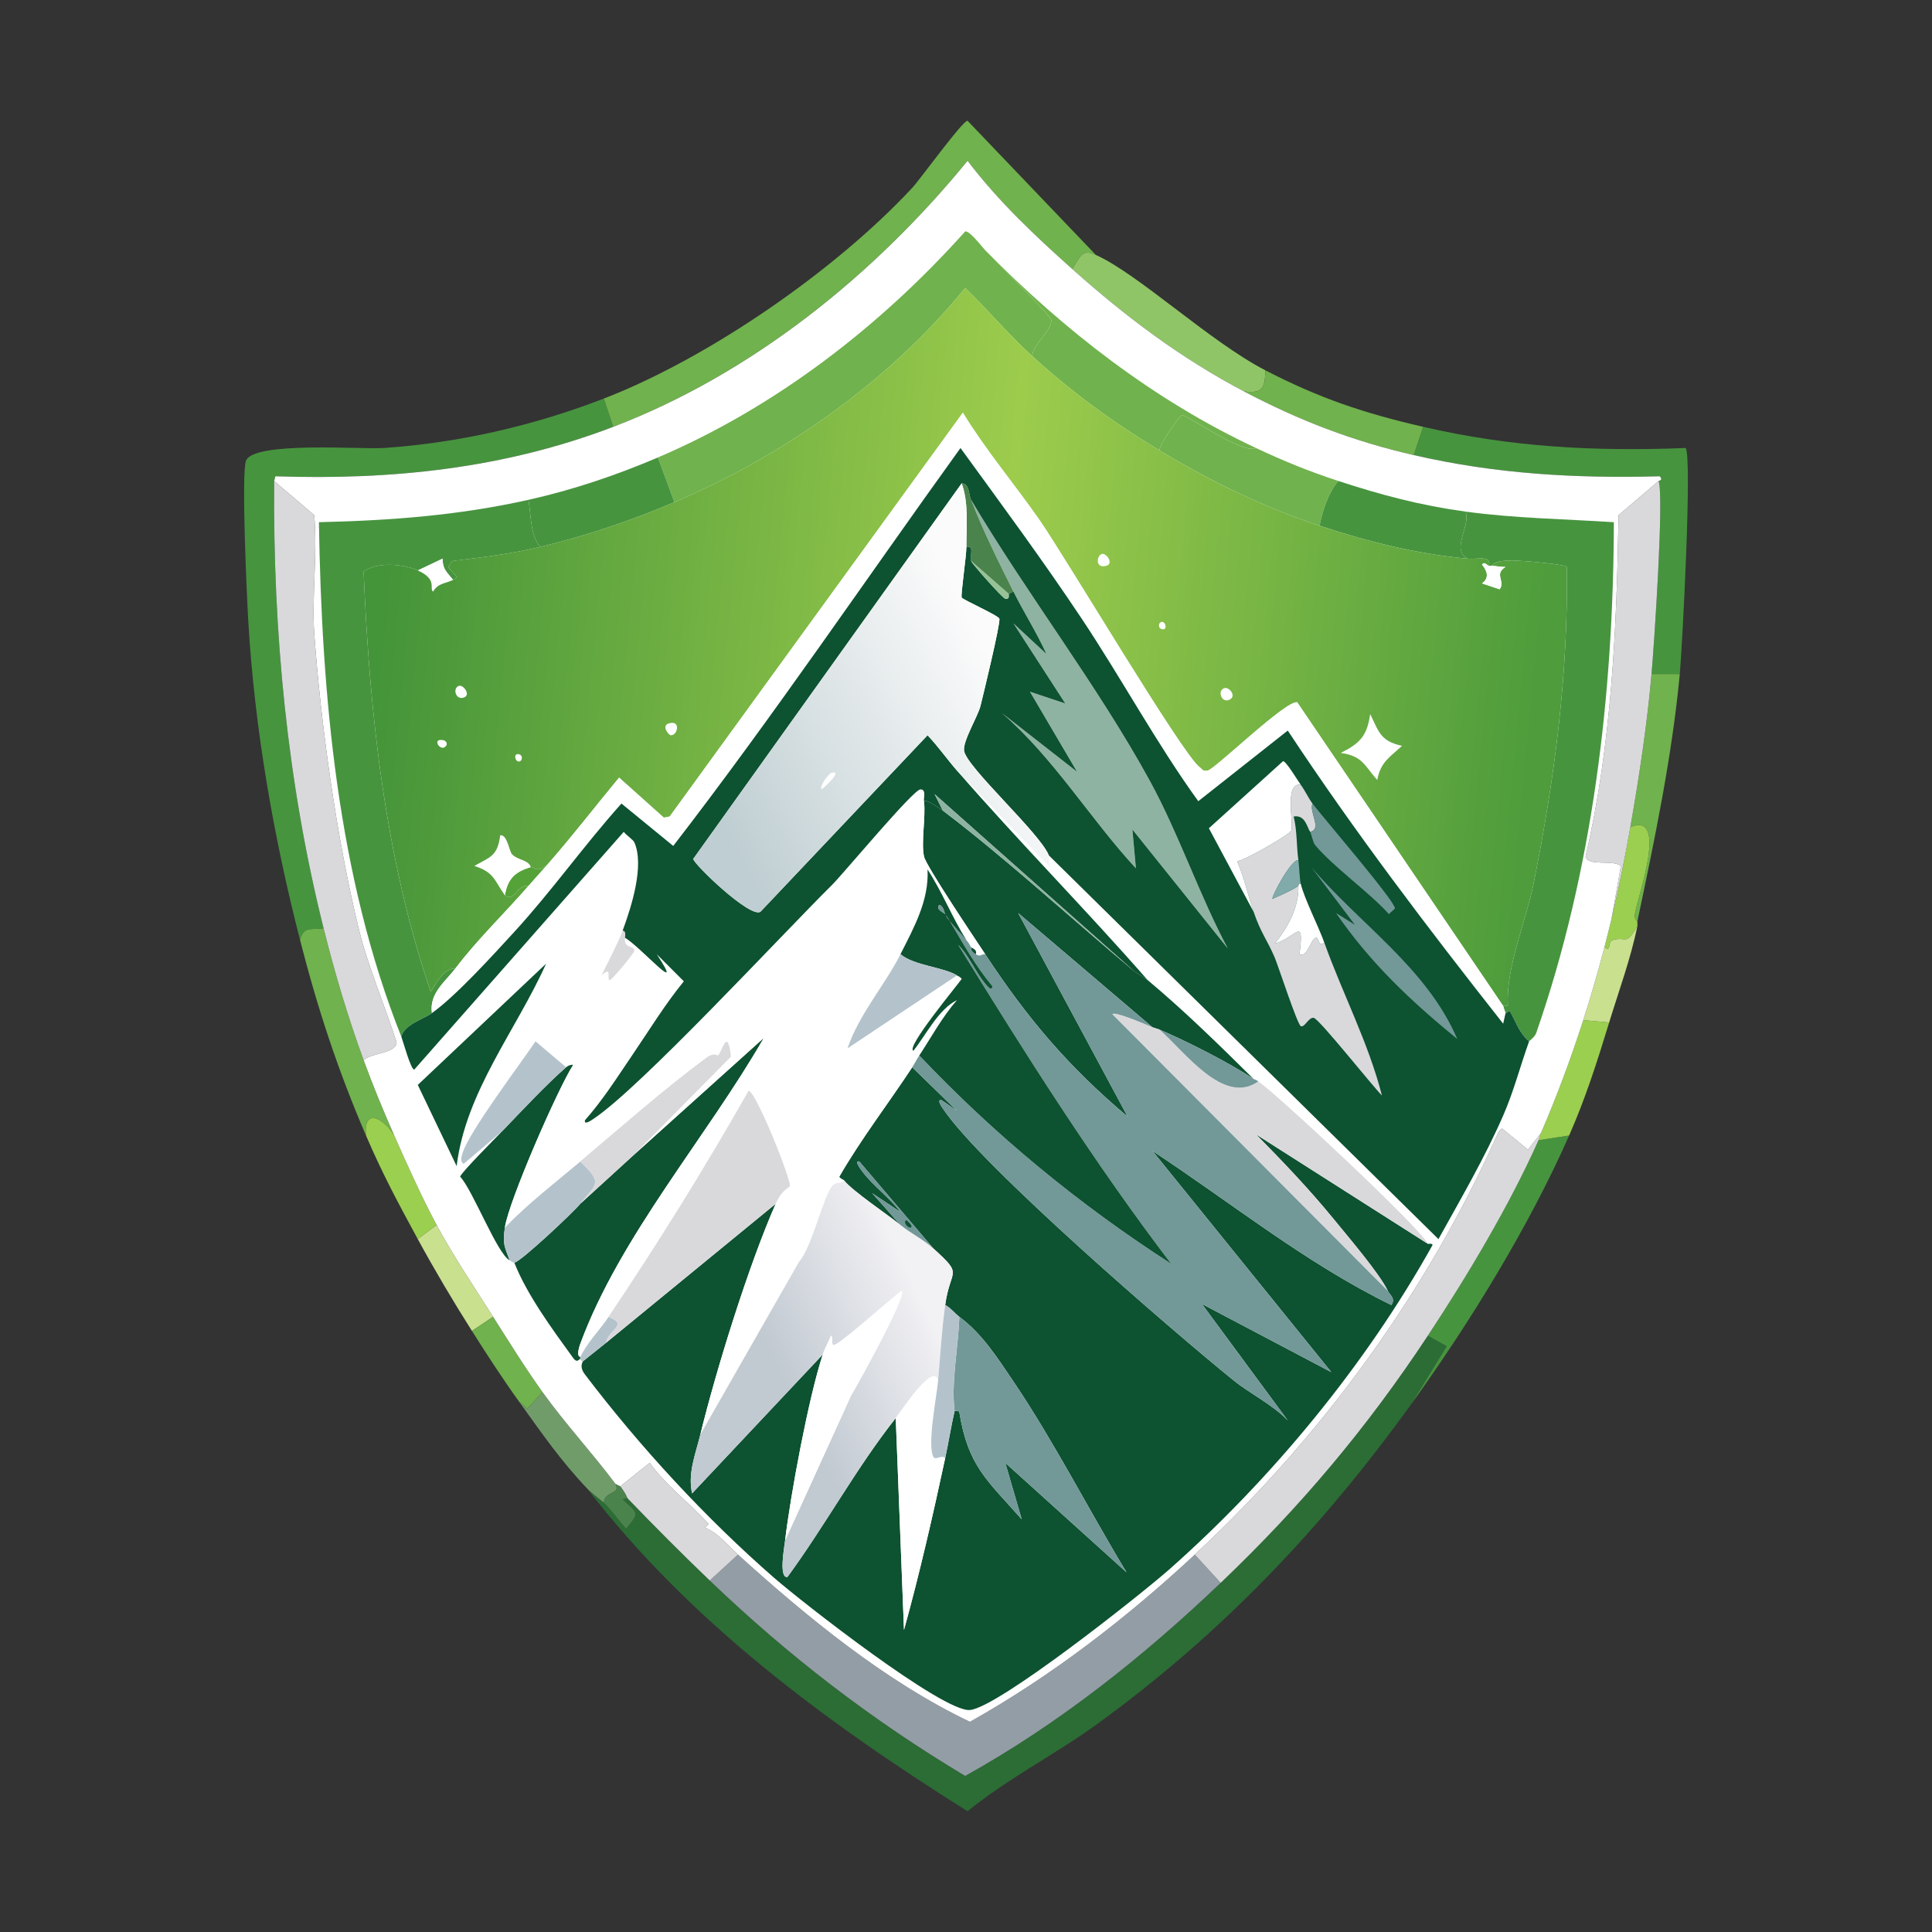 <?xml version="1.0" encoding="UTF-8"?>
<svg xmlns="http://www.w3.org/2000/svg" xmlns:xlink="http://www.w3.org/1999/xlink" id="a" width="400" height="400" viewBox="0 0 400 400">
  <rect x="0" y="0" width="400" height="400" fill="#333333" stroke="none"/>
  <defs>
    <linearGradient id="c" x1="79.033" y1="126.187" x2="317.764" y2="149.154" gradientUnits="userSpaceOnUse">
      <stop offset="0" stop-color="#449439"></stop>
      <stop offset=".532" stop-color="#9dcc4c"></stop>
      <stop offset="1" stop-color="#4e9c3c"></stop>
    </linearGradient>
    <linearGradient id="d" x1="193.123" y1="273.764" x2="163.217" y2="288.06" gradientUnits="userSpaceOnUse">
      <stop offset="0" stop-color="#f2f1f4"></stop>
      <stop offset="1" stop-color="#c1c9d1"></stop>
    </linearGradient>
    <linearGradient id="e" x1="207.152" y1="140.355" x2="148.963" y2="170.033" gradientUnits="userSpaceOnUse">
      <stop offset="0" stop-color="#fbfbfb"></stop>
      <stop offset="1" stop-color="#bfced2"></stop>
    </linearGradient>
  </defs>
  <g id="b">
    <path d="M292.21,290.669c-18.512,25.695-39.382,47.653-65.077,66.295-8.731,6.335-18.434,11.199-26.811,18.036-29.245-18.358-57.49-39.212-78.726-66.783.98,1.028,2.37,1.943,3.412,2.925,1.683,1.586,3.064,3.653,4.631,5.362,2.887-3.443,2.397-3.126-.731-6.093l.975-.244c5.589,5.795,11.245,11.49,17.061,17.061,16.267,15.583,33.525,28.878,52.89,40.46,19.469-10.844,36.855-24.683,52.89-39.972,16.561-15.792,30.271-32.078,42.897-51.184l3.9,2.194-7.312,11.943Z" style="fill:#2b6d35;"></path>
    <path d="M126.96,88.371c-22.558,8.628-45.847,11.056-69.951,10.237l-.244.975c-.257,31.195,2.68,62.387,10.237,92.618-2.453.373-4.183-.557-4.875,2.437-5.515-21.488-9.412-43.836-10.724-66.052-.293-4.955-1.452-30.262-.487-33.148,1.383-4.136,23.951-2.368,28.517-2.681,15.648-1.071,31.019-4.611,45.578-10.237l1.95,5.85Z" style="fill:#47943f;"></path>
    <path d="M226.89,52.786c-2.643-1.177-3.061-.191-4.875,2.925-7.801-6.957-15.35-14.066-21.692-22.423-19.31,23.648-44.64,44.098-73.364,55.084l-1.95-5.85c21.734-8.398,47.978-26.546,63.858-43.628,1.664-1.79,10.444-13.957,11.455-13.893l26.567,27.785Z" style="fill:#70b24d;"></path>
    <path d="M347.781,139.554h-5.85c.502-5.699,2.634-36.755,1.462-39.972-.017-.047,1.041-.124.244-.975-17.474.469-33.956-.477-50.94-4.387l1.95-5.85c18.271,4.226,35.469,5.118,54.352,4.387,1.373,1.901-.707,41.338-1.219,46.797Z" style="fill:#47943f;"></path>
    <path d="M226.89,52.786c8.693,3.872,23.662,17.989,35.097,23.886-.073,4.027-.759,4.744-4.387,4.387-13.159-6.924-24.53-15.489-35.585-25.348,1.814-3.116,2.232-4.102,4.875-2.925Z" style="fill:#8fc567;"></path>
    <path d="M324.87,235.098c-8.31,18.854-20.63,38.873-32.66,55.571l7.312-11.943-3.9-2.194c8.146-12.328,16.907-26.986,22.911-40.46l6.337-.975Z" style="fill:#47943f;"></path>
    <path d="M67.001,192.201c2.319,9.278,5.006,18.324,8.287,27.298,1.921,5.254,4.081,10.482,6.337,15.599-2.372-3.862-6.437-5.666-5.85,0-5.82-13.537-9.977-26.15-13.649-40.46.692-2.994,2.421-2.064,4.875-2.437Z" style="fill:#70b24d;"></path>
    <path d="M294.648,88.371l-1.95,5.85c-12.637-2.91-23.667-7.148-35.097-13.162,3.628.357,4.315-.36,4.387-4.387,11.311,5.833,20.375,8.858,32.66,11.699Z" style="fill:#70b24d;"></path>
    <path d="M347.781,139.554c-1.605,17.109-5.238,34.419-8.774,51.184.017-.087-.762-.218-.487-1.706.707-3.827,6.908-21.061-.975-17.793,1.826-10.415,3.46-21.149,4.387-31.685h5.85Z" style="fill:#70b24d;"></path>
    <path d="M333.157,211.699c-2.46,8.05-4.887,15.685-8.287,23.398l-6.337.975c.133-.297.258-.936.487-1.462,3.204-7.333,6.328-15.773,8.774-23.398l5.362.487Z" style="fill:#9bcf4f;"></path>
    <path d="M81.626,235.098c2.616,5.933,5.732,12.847,8.774,18.524l-3.9,2.925c-4.084-7.503-7.312-13.511-10.724-21.448-.588-5.666,3.477-3.862,5.85,0Z" style="fill:#9bcf4f;"></path>
    <path d="M127.447,307.242c1.117,2.316-2.236,1.332-2.437,3.9-1.042-.982-2.432-1.897-3.412-2.925-5.519-5.788-9.516-11.609-14.136-18.036l1.706,1.462,3.168-3.412c4.702,6.55,10.283,12.562,15.111,19.011Z" style="fill:#709c6a;"></path>
    <path d="M102.099,272.632l-4.387,2.925c-3.952-6.239-7.68-12.523-11.212-19.011l3.9-2.925c3.358,6.266,7.853,12.961,11.699,19.011Z" style="fill:#c9e08f;"></path>
    <path d="M339.007,190.738c-.058.298.06.679,0,.975-2.458,4.301-2.278,2.031-5.118,2.925-1.149.361-.173,2.633-1.706,1.462.506-1.937.999-3.902,1.462-5.85,1.488-6.259,2.788-12.671,3.9-19.011,7.883-3.268,1.681,13.966.975,17.793-.275,1.488.504,1.619.487,1.706Z" style="fill:#9bcf4f;"></path>
    <path d="M102.099,272.632c3.315,5.215,6.636,10.582,10.237,15.599l-3.168,3.412-1.706-1.462c-3.474-4.832-6.567-9.601-9.749-14.624l4.387-2.925Z" style="fill:#70b24d;"></path>
    <path d="M339.007,191.713c-1.385,6.788-3.832,13.384-5.85,19.986l-5.362-.487c1.594-4.97,3.069-10.06,4.387-15.111,1.533,1.17.557-1.101,1.706-1.462,2.841-.893,2.66,1.376,5.118-2.925Z" style="fill:#c9e08f;"></path>
    <path d="M247.363,321.866l5.362,5.85c-16.035,15.29-33.421,29.128-52.89,39.972-19.365-11.581-36.623-24.877-52.89-40.46l5.85-5.362c14.371,13.002,30.503,26.258,48.015,34.61,16.89-9.472,32.39-21.445,46.553-34.61Z" style="fill:#939da6;"></path>
    <path d="M319.021,234.61c-.23.526-.355,1.165-.487,1.462-6.003,13.473-14.764,28.132-22.911,40.46-12.626,19.106-26.335,35.392-42.897,51.184l-5.362-5.85c26.453-24.591,48.161-54.463,62.883-87.5l.731-.731,5.362,4.387,2.681-3.412Z" style="fill:#d9d9dc;"></path>
    <path d="M152.795,321.866l-5.85,5.362c-5.816-5.572-11.472-11.266-17.061-17.061-.35-.887-.914-1.672-1.462-2.437l6.093-4.875c3.334,4.72,8.169,8.208,12.187,12.674l-.731.731c3.025,1.414,4.181,3.214,6.824,5.606Z" style="fill:#d9d9dc;"></path>
    <path d="M128.422,307.73c.548.765,1.112,1.55,1.462,2.437l-.975.244c3.128,2.967,3.618,2.651.731,6.093-1.567-1.709-2.947-3.776-4.631-5.362.201-2.568,3.554-1.584,2.437-3.9.033.044.943.443.975.487Z" style="fill:#4b834c;"></path>
    <path d="M75.288,219.499c-3.281-8.974-5.968-18.02-8.287-27.298-7.556-30.232-10.493-61.423-10.237-92.618l8.287,7.068c.72,7.636-.521,17.087,0,24.373,1.308,18.29,4.554,42.297,9.262,61.421,1.911,7.763,5.361,15.746,7.799,23.398-.18,2.285-5.199,2.085-6.824,3.656Z" style="fill:#d9d9dc;"></path>
    <path d="M341.932,139.554c-.927,10.536-2.561,21.27-4.387,31.685-1.112,6.34-2.412,12.752-3.9,19.011l1.95-10.968c-1.765-1.378-6.81.185-7.312-1.95,5.357-23.126,6.448-46.962,6.824-70.682l8.287-7.068c1.171,3.217-.961,34.273-1.462,39.972Z" style="fill:#d9d9dc;"></path>
    <path d="M222.015,55.711c11.055,9.859,22.426,18.424,35.585,25.348,11.43,6.014,22.46,10.252,35.097,13.162,16.984,3.91,33.467,4.856,50.94,4.387.798.851-.261.928-.244.975l-8.287,7.068c-.377,23.72-1.467,47.557-6.824,70.682.502,2.135,5.546.572,7.312,1.95l-1.95,10.968c-.463,1.948-.957,3.913-1.462,5.85-1.319,5.051-2.793,10.141-4.387,15.111-2.446,7.626-5.571,16.065-8.774,23.398l-2.681,3.412-5.362-4.387-.731.731c-14.721,33.037-36.43,62.909-62.883,87.5-14.162,13.165-29.663,25.138-46.553,34.61-17.512-8.352-33.644-21.608-48.015-34.61-2.644-2.392-3.8-4.192-6.824-5.606l.731-.731c-4.018-4.466-8.853-7.954-12.187-12.674l-6.093,4.875c-.032-.044-.942-.444-.975-.487-4.828-6.449-10.41-12.461-15.111-19.011-3.601-5.017-6.921-10.384-10.237-15.599-3.846-6.05-8.341-12.745-11.699-19.011-3.042-5.677-6.158-12.591-8.774-18.524-2.256-5.117-4.416-10.345-6.337-15.599,1.626-1.571,6.644-1.371,6.824-3.656-2.439-7.652-5.888-15.635-7.799-23.398-4.708-19.124-7.954-43.13-9.262-61.421-.521-7.286.72-16.738,0-24.373l-8.287-7.068.244-.975c24.104.819,47.393-1.609,69.951-10.237,28.723-10.986,54.053-31.436,73.364-55.084,6.342,8.357,13.892,15.467,21.692,22.423Z" style="fill:#fff;"></path>
    <path d="M109.411,103.482c.539,3.107.371,7.389,2.437,9.749-5.957,1.43-12.187,2.2-18.28,2.925l-.731,1.219c1.114,1.7,2.444,1.929.975,2.681-1.294-1.624-2.149-2.1-2.194-4.387l-5.118,2.437c-2.82-1.274-8.322-1.906-11.212.244,1.23,29.398,4.401,59.142,13.893,87.013,1.135-1.805,2.63-4.851,5.118-4.875-2.129,2.806-5.459,5.152-4.875,9.262-1.853,1.323-5.722,2.37-6.337,4.875-13.243-33.224-16.486-70.947-17.061-106.511,14.79-.339,28.955-1.401,43.384-4.631Z" style="fill:#47943f;"></path>
    <path d="M316.584,215.599c-2.004-1.644-2.705-3.986-3.9-6.093-.307-.542-.842.533-.975.244-.072-.157-.441-1.244-.487-1.462-.011-.049.997.146.975-.244-.436-7.777,3.707-17.098,5.362-25.348,4.299-21.436,7.17-43.397,6.824-65.32-.266-.492-7.896-1.165-9.018-1.219-1.548-.075-5.469-.489-6.581.975-.162-.007-.326.01-.487,0,.484-2.224-2.354-1.278-4.387-1.462-3.683-1.722.674-6.856-.487-9.749,10.159,1.389,20.483,1.532,30.71,2.194-.086,35.626-4.349,72.083-16.086,105.78-.291.835-1.424,1.6-1.462,1.706Z" style="fill:#47943f;"></path>
    <path d="M203.979,51.811c1.813,1.908,13.45,13.409,13.649,14.38.415,2.022-3.989,5.328-3.9,7.556-4.929-4.493-9.115-9.513-13.893-14.136-15.561,19.151-37.508,34.682-60.202,44.359l-3.412-9.262c24.347-10.399,46.031-27.156,63.614-46.797.911-.19,3.488,3.21,4.144,3.9Z" style="fill:#70b24d;"></path>
    <path d="M260.038,92.758c-2.712,1.452-14.543-7.076-15.355-6.824-.413.128-4.728,6.147-4.631,7.312-9.462-5.704-18.156-12.055-26.323-19.499-.09-2.228,4.315-5.534,3.9-7.556-.2-.971-11.836-12.473-13.649-14.38,16.337,16.573,34.894,31.038,56.059,40.947Z" style="fill:#70b24d;"></path>
    <path d="M260.038,92.758c5.82,2.725,10.934,4.82,17.061,6.824-2.057,2.313-3.299,6.182-3.9,9.262-11.741-3.896-22.587-9.232-33.148-15.599-.097-1.165,4.218-7.184,4.631-7.312.812-.251,12.643,8.277,15.355,6.824Z" style="fill:#70b24d;"></path>
    <path d="M303.422,105.919c1.162,2.893-3.196,8.027.487,9.749-10.564-.959-20.666-3.492-30.71-6.824.601-3.08,1.843-6.949,3.9-9.262,8.906,2.913,16.986,5.061,26.323,6.337Z" style="fill:#47943f;"></path>
    <path d="M139.634,103.97c-8.956,3.819-18.303,6.985-27.785,9.262-2.067-2.36-1.899-6.642-2.437-9.749,9.203-2.06,18.133-5.068,26.811-8.774l3.412,9.262Z" style="fill:#47943f;"></path>
    <path d="M93.812,120.056c-1.505.77-3.143.644-4.144,2.437-.887-.617,1.011-2.499-3.168-4.387l5.118-2.437c.044,2.287.9,2.763,2.194,4.387Z" style="fill:#fff;"></path>
    <path d="M113.311,179.039c-1.292,1.469-2.616,2.911-3.9,4.387-2.405-.423-2.877,3.485-4.875,1.95.547-3.407,2.071-4.896,5.362-5.85.712-.206,1.018,1.466,3.412-.487Z" style="fill:#55a239;"></path>
    <path d="M109.898,179.527c-3.291.954-4.815,2.442-5.362,5.85-2.234-3.121-2.177-4.763-6.337-6.093,3.374-1.891,4.803-2.039,5.362-6.337,1.447-.262,1.83,3.235,2.437,3.9,1.181,1.293,3.405,1.126,3.9,2.681Z" style="fill:#fff;"></path>
    <path d="M213.728,73.747c8.167,7.443,16.861,13.794,26.323,19.499,10.56,6.367,21.407,11.703,33.148,15.599,10.044,3.333,20.146,5.865,30.71,6.824,2.033.185,4.871-.762,4.387,1.462-.522-.033-.833-.967-1.462-.244,1.027,1.24,1.619,2.753,0,3.9l3.656,1.219c1.233-1.694-1.25-3.12,1.219-4.631-.922.044-2.062-.207-2.925-.244,1.112-1.464,5.032-1.05,6.581-.975,1.122.054,8.752.726,9.018,1.219.345,21.924-2.525,43.884-6.824,65.32-1.655,8.25-5.798,17.571-5.362,25.348.022.39-.986.195-.975.244l-42.653-62.883c-2.295-.509-17.105,13.926-18.524,14.136-1.141.169-1.069-.26-1.706-.731-3.592-2.653-27.843-43.587-33.148-51.184-5.192-7.436-11.095-14.416-15.843-22.18l-60.689,83.6-1.219.244-9.262-8.287c-4.965,5.991-9.733,12.195-14.868,18.036-2.394,1.953-2.7.281-3.412.487-.494-1.555-2.719-1.388-3.9-2.681-.607-.665-.991-4.161-2.437-3.9-.559,4.298-1.988,4.446-5.362,6.337,4.16,1.33,4.103,2.972,6.337,6.093,1.998,1.535,2.469-2.373,4.875-1.95-4.963,5.707-10.534,11.03-15.111,17.061-2.488.024-3.983,3.07-5.118,4.875-9.492-27.87-12.663-57.614-13.893-87.013,2.89-2.15,8.392-1.518,11.212-.244,4.18,1.889,2.281,3.77,3.168,4.387,1.001-1.793,2.638-1.667,4.144-2.437,1.469-.752.139-.981-.975-2.681l.731-1.219c6.093-.724,12.323-1.495,18.28-2.925,9.482-2.276,18.829-5.443,27.785-9.262,22.693-9.677,44.641-25.209,60.202-44.359,4.778,4.624,8.963,9.644,13.893,14.136Z" style="fill:url(#c);"></path>
    <path d="M308.297,117.131c.162.01.325-.007.487,0,.863.037,2.003.288,2.925.244-2.469,1.511.014,2.937-1.219,4.631l-3.656-1.219c1.619-1.147,1.027-2.659,0-3.9.629-.724.94.21,1.462.244Z" style="fill:#fff;"></path>
    <path d="M283.68,147.841c1.85,3.747,2.087,5.555,6.581,6.581-2.514,2.358-4.422,3.305-5.118,7.068-2.668-2.985-2.993-4.962-7.556-5.606,3.97-1.983,5.449-3.505,6.093-8.043Z" style="fill:#fff;"></path>
    <path d="M253.457,142.479c1.069-.357,2.719,1.78.975,2.437-1.61.607-2.405-1.96-.975-2.437Z" style="fill:#fff;"></path>
    <path d="M228.109,114.694c.876-.307,2.562,1.96.975,2.437-2.324.698-2.096-2.044-.975-2.437Z" style="fill:#fff;"></path>
    <path d="M95.031,141.992c.903-.285,2.548,1.941.975,2.437-1.732.546-2.332-2.009-.975-2.437Z" style="fill:#fff;"></path>
    <path d="M138.415,149.791c2.631-.835,1.89,2.5.487,2.437-.503-.022-1.974-1.966-.487-2.437Z" style="fill:#fff;"></path>
    <path d="M91.131,153.203c1.41-.09,1.708.942.975,1.462-1.02.724-2.337-1.375-.975-1.462Z" style="fill:#fff;"></path>
    <path d="M107.217,156.128c1.078.059.951,1.22.487,1.462-.944.495-1.492-1.518-.487-1.462Z" style="fill:#fff;"></path>
    <path d="M240.295,128.83c.944-.495,1.492,1.518.487,1.462-1.078-.059-.951-1.22-.487-1.462Z" style="fill:#fff;"></path>
    <path d="M287.336,267.27c-1.655-3.533-8.416-11.439-11.212-14.868-4.987-6.115-10.542-11.93-16.086-17.549l35.585,22.667c.024.051.913-.167.975.244-13.775,24.691-33.087,48.175-54.352,67.026-5.866,5.2-35.532,28.718-41.434,29.248-5.596.502-34.922-22.473-40.46-27.298-14.246-12.413-27.817-27.135-39.241-42.166-1.271-1.673-.406-2.572-.487-2.681l4.875-3.9,35.097-28.76c-5.581,12.667-12.277,34.201-15.599,47.772-.98,4.002-2.646,8.003-1.706,12.187l27.054-28.76c-2.92,8.865-6.677,29.014-7.799,38.51-.166,1.402-1.35,7.859.487,7.556,7.798-10.63,14.382-22.775,22.423-32.904l1.706,43.872c3.247-11.739,5.976-23.681,8.531-35.585.693-3.23,1.209-6.527,1.95-9.749.006.05.908-.168.975.244,1.822,11.156,5.668,13.989,12.918,22.18l-3.412-11.699,25.104,22.667c-7.767-12.81-15.053-27.133-23.398-39.485-3.378-5-6.499-9.924-11.212-13.405-.855-.631-1.883-1.94-2.925-2.437,1.05-7.745,3.958-5.916-2.437-11.699l-15.355-18.036c-1.227-.203.656,2.091.731,2.194,1.927,2.636,5.738,5.497,7.799,8.287l-5.85-3.9,5.85,6.581c-2.659-2.162-9.98-7.047-11.699-9.262-.037-.048-.846-.35-.975-.731,4.542-7.86,10.13-15.107,15.111-22.667l9.262,9.018-3.168-2.194c-1.176-.246.14,1.549.244,1.706,7.715,11.687,47.598,46.118,60.202,56.302,3.416,2.76,8,4.961,11.212,8.287l-17.793-24.13,26.811,14.136-37.047-45.822c16.359,10.766,31.828,23.311,49.478,31.929.943-1.399-.338-2.086-.731-2.925Z" style="fill:#0d5231;"></path>
    <path d="M195.205,167.827c12.823,9.692,26.87,22.602,39.485,33.148.496.414,2.261,1.395,2.925,1.95,7.697,6.438,14.808,13.433,21.936,20.474-5.003-3.356-13.89-7.847-19.499-10.237-.322-.137-.957-.284-1.462-.487l-27.785-23.642,22.667,42.166c-12.251-10.316-20.749-20.318-29.492-33.635-1.934-2.946-12.264-18.279-12.674-20.23-.63-2.997.383-8.103,0-11.455.31-.534,3.388,1.563,3.9,1.95Z" style="fill:#0d5231;"></path>
    <path d="M120.135,280.919v.487c-.165-.224-.561.999-1.462-.244-4.341-5.988-9.586-13.107-12.187-19.742,1.254-.121,12.284-10.474,13.649-12.187l11.212-10.237,26.811-24.13c-11.845,20.594-29.823,41.111-38.022,63.37-.151.411-.87,2.55,0,2.681Z" style="fill:#0d5231;"></path>
    <path d="M238.589,212.674c.506.204,1.14.35,1.462.487,5.239,4.539,13.275,15.841,20.474,10.724,4.203,2.942,33.604,30.397,35.097,33.635l-35.585-22.667c5.544,5.619,11.1,11.433,16.086,17.549,2.796,3.428,9.556,11.334,11.212,14.868l-57.033-57.277c.316-.786,7.485,2.358,8.287,2.681Z" style="fill:#d9d9dc;"></path>
    <path d="M130.859,218.524c-.749-.262-.6-1.947-1.95-1.219-1.208.651-8.824,12.917-10.48,14.868l-1.219-.244c1.911-1.074,5.799-15.272,4.631-15.843-1.043,1.522-2.16,2.825-3.168,4.387-.504-.087-1.115.187-1.462.487l-6.337-5.362c1.667-2.484,11.024-17.877,12.43-18.524.25-.115,1.034-.079,1.219.244l-4.387,12.187c2.108-1.822,3.202-5.12,4.387-7.556,2.385-2.144.991.759,1.706.975.383.116,5.136-5.673,5.118-6.093-.051-1.181-2.251-.319-1.95-2.681,3.179,1.828,12.78,12.828,6.581,3.412l5.606,5.606c-3.954,4.839-7.216,10.205-10.724,15.355Z" style="fill:#fff;"></path>
    <path d="M113.067,199.513c-6.216,13.834-16.663,26.503-18.524,41.922l-8.043-16.817,26.567-25.104Z" style="fill:#0d5231;"></path>
    <path d="M118.673,220.474c-3.203,4.961-13.356,28.235-14.136,33.635-.474,3.281-.202,3.701.975,6.824-2.562-1.301-7.671-14.628-10.237-17.305-.025-.646,7.63-8.312,8.774-9.506,3.769-3.931,9.187-9.719,13.162-13.162.347-.301.959-.575,1.462-.487Z" style="fill:#0d5231;"></path>
    <path d="M120.135,249.234c-1.365,1.713-12.395,12.066-13.649,12.187-.261.025-.605-.3-.975-.487-1.176-3.124-1.449-3.543-.975-6.824,4.825-4.998,10.31-9.185,15.599-13.649,4.747,4.595,3.438,4.459,0,8.774Z" style="fill:#b4c3cb;"></path>
    <path d="M117.21,220.961c-3.974,3.443-9.393,9.23-13.162,13.162l-8.043,6.824c-.84-.465-.445-1.515-.244-2.194,1.29-4.354,11.951-18.445,15.111-23.155l6.337,5.362Z" style="fill:#b4c3cb;"></path>
    <path d="M259.55,223.398c.096.065.368.063.975.487-7.198,5.117-15.234-6.185-20.474-10.724,5.609,2.39,14.495,6.88,19.499,10.237Z" style="fill:#729898;"></path>
    <path d="M129.397,194.15c-.302,2.362,1.899,1.5,1.95,2.681.018.42-4.736,6.209-5.118,6.093-.715-.216.679-3.119-1.706-.975,1.298-2.667,3.441-6.694,4.387-9.262.697.011.552.953.487,1.462Z" style="fill:#d9d9dc;"></path>
    <path d="M125.497,277.995l-4.875,3.9c-.021-.028-.176-.065-.487-.487v-.487c1.466-3.069,3.984-5.513,5.85-8.287,4.371,1.683-.161,2.705-.487,5.362Z" style="fill:#b4c3cb;"></path>
    <path d="M191.305,165.878c.383,3.352-.63,8.458,0,11.455.41,1.951,10.74,17.283,12.674,20.23-1.082.011-.873.624-1.95,0,.36-1.025-.78-1.196-.975-1.462-.274-.375-.355-.703-.975-1.462-2.921-4.647-5.018-10.002-8.043-14.624.336,6.372-2.771,11.947-5.606,17.549-3.316,6.552-8.574,12.403-10.968,19.499l22.667-15.111c.344.214.739.338.975.731-.991,1.434-11.656,14.242-9.993,14.868,2.642-3.331,5.218-8.635,9.018-10.48-3.064,3.492-5.263,7.606-7.799,11.455-.524.796-.971,1.691-1.462,2.437-4.981,7.561-10.569,14.807-15.111,22.667.129.381.938.683.975.731-.6.94-1.432.055-2.437,1.219-1.831,2.119-4.189,12.644-6.824,15.599l-20.474,35.829c3.322-13.571,10.018-35.104,15.599-47.772,1.314-2.983,2.74-3.231,2.925-3.656.434-.998-7.005-19.662-8.531-19.742-9.046,15.928-18.793,31.612-29.004,46.797-1.865,2.774-4.383,5.218-5.85,8.287-.87-.131-.151-2.27,0-2.681,8.2-22.259,26.177-42.776,38.022-63.37l-26.811,24.13,19.986-20.23c-.67-6.502-1.901-.791-2.681-.244-.102.071-.825-.708-2.437.487-8.934,6.627-17.57,14.267-26.079,21.448-5.289,4.463-10.774,8.651-15.599,13.649.78-5.401,10.934-28.674,14.136-33.635,1.008-1.562,2.125-2.865,3.168-4.387,1.168.571-2.72,14.769-4.631,15.843l1.219.244c1.656-1.951,9.273-14.216,10.48-14.868,1.35-.728,1.2.957,1.95,1.219-3.099,4.55-6.077,9.271-9.749,13.405-.245,1.176,1.549-.14,1.706-.244,9.697-6.399,38.972-38.097,49.478-48.503,2.264-2.243,16.945-19.908,18.28-19.742,1.231-.025.642,1.66.731,2.437Z" style="fill:#fff;"></path>
    <path d="M238.589,212.674c-.802-.323-7.971-3.467-8.287-2.681l57.033,57.277c.393.839,1.674,1.526.731,2.925-17.649-8.618-33.118-21.163-49.478-31.929l37.047,45.822-26.811-14.136,17.793,24.13c-3.212-3.326-7.796-5.527-11.212-8.287-12.604-10.185-52.487-44.615-60.202-56.302-.104-.157-1.42-1.952-.244-1.706l3.168,2.194-9.262-9.018c.492-.746.938-1.642,1.462-2.437,15.523,16.406,33.159,30.922,52.159,43.141-16.049-21.044-30.283-43.592-44.116-66.052,2.234,2.158,3.68,5.782,5.606,8.043.17.2,1.471,1.925,1.462.487-3.477-4.142-6.033-8.781-8.774-13.405,1.042,1.292,2.351,2.598,3.412,3.9.391.622.536.857.975,1.462.2.276-.322.711.975,1.462,1.077.624.868.011,1.95,0,8.743,13.317,17.241,23.319,29.492,33.635l-22.667-42.166,27.785,23.642Z" style="fill:#729898;"></path>
    <path d="M186.43,253.621c2.115,1.72,4.693,2.947,6.824,4.875,6.396,5.784,3.488,3.954,2.437,11.699-.71,5.235-1.024,10.379-1.462,15.599-.995-3.815-7.596,6.315-8.774,7.799-8.042,10.129-14.626,22.273-22.423,32.904-1.838.303-.653-6.154-.487-7.556l13.649-29.979c1.4-2.365,11.69-20.846,10.48-21.692-1.606.982-13.382,11.706-14.136,11.212-.556-.364.066-1.482-.487-1.95-.51,1.306-1.276,2.595-1.706,3.9l-27.054,28.76c-.94-4.184.727-8.185,1.706-12.187l20.474-35.829c2.636-2.954,4.994-13.48,6.824-15.599,1.005-1.163,1.837-.279,2.437-1.219,1.719,2.215,9.04,7.1,11.699,9.262Z" style="fill:url(#d);"></path>
    <path d="M160.595,249.234l-35.097,28.76c.327-2.657,4.858-3.679.487-5.362,10.211-15.185,19.958-30.869,29.004-46.797,1.526.08,8.965,18.744,8.531,19.742-.185.425-1.611.673-2.925,3.656Z" style="fill:#d9d9dc;"></path>
    <path d="M197.642,292.131c-.758-5.794.797-13.546.975-19.499,4.712,3.482,7.833,8.405,11.212,13.405,8.346,12.352,15.631,26.675,23.398,39.485l-25.104-22.667,3.412,11.699c-7.25-8.191-11.096-11.023-12.918-22.18-.067-.412-.968-.194-.975-.244Z" style="fill:#729898;"></path>
    <path d="M194.23,285.794c-.269,3.206-2.32,13.35-.975,15.843.435.807,1.712-.554,2.437.244-2.555,11.903-5.284,23.846-8.531,35.585l-1.706-43.872c1.179-1.485,7.779-11.614,8.774-7.799Z" style="fill:#fff;"></path>
    <path d="M162.545,318.942c1.123-9.496,4.879-29.644,7.799-38.51.43-1.305,1.196-2.594,1.706-3.9.553.468-.068,1.586.487,1.95.755.494,12.53-10.229,14.136-11.212,1.21.846-9.081,19.327-10.48,21.692l-13.649,29.979Z" style="fill:#fff;"></path>
    <path d="M198.617,272.632c-.178,5.952-1.733,13.705-.975,19.499-.741,3.223-1.256,6.519-1.95,9.749-.726-.798-2.002.563-2.437-.244-1.345-2.493.706-12.637.975-15.843.438-5.22.752-10.364,1.462-15.599,1.042.498,2.07,1.806,2.925,2.437Z" style="fill:#b4c3cb;"></path>
    <path d="M311.221,208.287c.047.218.415,1.305.487,1.462l-.487,2.194c-15.535-19.717-30.753-39.711-44.603-60.689l-18.524,14.624c-8.568-11.83-15.898-25.423-24.13-37.779-8.018-12.036-16.603-23.651-25.104-35.341-19.804,27.469-38.784,55.594-59.471,82.382l-10.724-8.774c-7.694,8.576-14.396,18.078-22.18,26.567-4.376,4.773-12.068,13.253-17.061,16.817-.585-4.11,2.745-6.456,4.875-9.262,4.577-6.031,10.148-11.355,15.111-17.061,1.284-1.476,2.608-2.918,3.9-4.387,5.134-5.841,9.902-12.046,14.868-18.036l9.262,8.287,1.219-.244,60.689-83.6c4.747,7.764,10.65,14.743,15.843,22.18,5.304,7.597,29.555,48.531,33.148,51.184.637.471.565.9,1.706.731,1.419-.21,16.228-14.645,18.524-14.136l42.653,62.883Z" style="fill:#fff;"></path>
    <path d="M209.829,122.493c-3.078-6.18-6.287-12.582-8.774-19.011,11.533,19.463,26.365,38.692,37.047,58.252,5.989,10.966,10.176,23.534,16.086,34.61l-19.742-24.617.731,8.043c-9.21-9.889-16.978-22.833-27.785-32.173l15.599,12.187-9.749-16.574,7.312,2.437-10.724-16.574,6.824,6.337c-1.992-4.412-4.679-8.61-6.824-12.918Z" style="fill:#8fb3a2;"></path>
    <path d="M201.054,103.482c2.487,6.429,5.696,12.831,8.774,19.011-.212.051-.941.445-.975.487l-7.799-6.824c-.38-.902.809-3.227-.975-2.925.006-4.408.495-9.103-.975-13.162,1.699.013,1.448,2.566,1.95,3.412Z" style="fill:#4b834c;"></path>
    <path d="M311.709,209.749c.133.289.668-.785.975-.244,1.195,2.108,1.895,4.45,3.9,6.093-1.837,5.102-3.167,10.34-5.362,15.355-3.844,8.782-8.767,17.215-13.405,25.592l-80.675-79.457c-1.757-4.544-17.153-18.344-17.549-21.692-.239-2.024,2.862-7.056,3.412-9.262.557-2.232,4.18-17.157,3.9-18.036-.221-.694-7.578-3.925-7.799-4.387-.227-.475.972-8.533.975-10.48,1.784-.302.595,2.023.975,2.925.283.674,6.547,7.727,7.068,7.799,1.088.152.611-.827.731-.975.034-.042.762-.437.975-.487,2.146,4.308,4.832,8.506,6.824,12.918l-6.824-6.337,10.724,16.574-7.312-2.437,9.749,16.574-15.599-12.187c10.807,9.34,18.575,22.284,27.785,32.173l-.731-8.043,19.742,24.617c-5.911-11.076-10.097-23.644-16.086-34.61-10.683-19.56-25.514-38.789-37.047-58.252-.501-.846-.251-3.4-1.95-3.412l-55.571,77.751c-.072.912,11.658,12.27,13.893,10.968l34.61-36.56c2.191,2.3,4.013,4.92,6.093,7.312,12.87,14.794,26.579,28.644,39.485,43.384-.663-.555-2.429-1.535-2.925-1.95l-41.191-36.56,1.706,3.412c-.512-.387-3.59-2.483-3.9-1.95-.089-.777.499-2.463-.731-2.437-1.335-.165-16.016,17.5-18.28,19.742-10.506,10.406-39.78,42.104-49.478,48.503-.157.104-1.952,1.42-1.706.244,3.673-4.134,6.65-8.855,9.749-13.405,3.508-5.15,6.77-10.516,10.724-15.355l-5.606-5.606c6.199,9.415-3.402-1.584-6.581-3.412.065-.509.21-1.451-.487-1.462,1.954-5.3,4.497-13.53,2.437-18.28-.249-.574-1.758-1.525-2.194-2.194l-43.384,49.234c-.723.021-2.319-5.917-2.681-6.824.615-2.504,4.484-3.552,6.337-4.875,4.994-3.564,12.685-12.045,17.061-16.817,7.784-8.489,14.486-17.991,22.18-26.567l10.724,8.774c20.686-26.787,39.667-54.912,59.471-82.382,8.501,11.69,17.086,23.305,25.104,35.341,8.231,12.356,15.561,25.949,24.13,37.779l18.524-14.624c13.85,20.979,29.068,40.972,44.603,60.689l.487-2.194Z" style="fill:#0d5231;"></path>
    <path d="M269.299,162.465c.893,1.21,1.614,2.813,2.437,3.9-.731,1.785,2.063,5.365-.487,5.85-.651-.931-.995-3.576-3.412-3.168.734,2.933.571,6.087.975,9.018-1.457-.215-5.607,7.611-5.362,8.043,1.726-.8,3.793-1.627,5.362-2.681.143,4.387-2.116,8.475-4.875,11.943,4.499-1.31,6.109-5.908,5.118,2.194,1.63.847,2.3-3.215,3.412-3.412.59-.105.498,2.115,1.706.975,3.79,10.604,9.137,20.713,11.943,31.685-1.847-1.806-13.072-15.971-14.136-16.086-1.092-.118-1.901,2.145-2.681,1.706-.726-.409-4.631-12.39-5.362-14.136-1.476-3.525-2.878-5.079-4.387-9.506-1.181-3.464-1.94-7.096-3.412-10.48,1.687-.198,10.996-5.62,11.212-6.337.545-1.815-1.501-9.94,1.95-9.506Z" style="fill:#d9d9dc;"></path>
    <path d="M269.299,162.465c-3.451-.434-1.405,7.691-1.95,9.506-.215.717-9.525,6.139-11.212,6.337,1.473,3.385,2.231,7.016,3.412,10.48l-9.262-17.305,15.355-13.893c.635-.015,3.088,4.105,3.656,4.875Z" style="fill:#fff;"></path>
    <path d="M271.493,179.527c10.126,11.913,23.882,20.827,30.223,35.585-9.592-7.809-18.072-15.822-25.104-26.079l3.9,2.437-9.018-11.943Z" style="fill:#729898;"></path>
    <path d="M271.249,172.215c2.55-.484-.244-4.065.487-5.85,2.069,2.731,17.205,20.32,17.061,21.692-.021.197-.998.876-1.219,1.219-4.035-4.498-11.697-9.936-15.355-14.38-.341-.415-.786-2.411-.975-2.681Z" style="fill:#729898;"></path>
    <path d="M274.174,195.125c-1.208,1.14-1.116-1.08-1.706-.975-1.113.198-1.782,4.259-3.412,3.412.99-8.101-.619-3.504-5.118-2.194,2.759-3.468,5.018-7.556,4.875-11.943.029-.019-.074-.572.487-.487.693,3.015,3.663,8.798,4.875,12.187Z" style="fill:#fff;"></path>
    <path d="M234.689,200.975c-12.615-10.545-26.662-23.455-39.485-33.148l-1.706-3.412,41.191,36.56Z" style="fill:#8fb3a2;"></path>
    <path d="M268.812,178.064c.205,1.483.25,3.843.487,4.875-.561-.084-.459.468-.487.487-1.569,1.054-3.636,1.881-5.362,2.681-.245-.432,3.905-8.258,5.362-8.043Z" style="fill:#81aaaa;"></path>
    <path d="M208.854,122.981c-.12.148.357,1.127-.731.975-.521-.073-6.785-7.125-7.068-7.799l7.799,6.824Z" style="fill:#96c296;"></path>
    <path d="M199.105,100.07c1.47,4.059.981,8.754.975,13.162-.003,1.948-1.202,10.006-.975,10.48.222.463,7.578,3.693,7.799,4.387.28.879-3.343,15.805-3.9,18.036-.55,2.206-3.651,7.238-3.412,9.262.396,3.348,15.792,17.148,17.549,21.692.044.114.058,2.008.244,2.437l-19.255-19.986c-2.08-2.392-3.903-5.012-6.093-7.312l-34.61,36.56c-2.234,1.302-13.965-10.056-13.893-10.968l55.571-77.751Z" style="fill:url(#e);"></path>
    <path d="M172.05,160.028c2.631-.684-1.032,2.675-1.95,3.412-.552-.774,1.667-3.339,1.95-3.412Z" style="fill:#fff;"></path>
    <path d="M131.347,238.997l-11.212,10.237c3.438-4.316,4.747-4.179,0-8.774,8.509-7.181,17.145-14.822,26.079-21.448,1.612-1.196,2.336-.416,2.437-.487.78-.548,2.011-6.259,2.681.244l-19.986,20.23Z" style="fill:#d9d9dc;"></path>
    <path d="M200.079,194.638c-1.061-1.301-2.37-2.607-3.412-3.9-.424-.716-.611-.915-.975-1.462-.217-.326-.259-1.57-1.219-1.95-.843,1.01.953,1.595,1.219,1.95.238.318.224.531.975,1.462,2.741,4.624,5.298,9.263,8.774,13.405.009,1.438-1.292-.288-1.462-.487-1.926-2.261-3.372-5.885-5.606-8.043,13.833,22.46,28.067,45.007,44.116,66.052-19-12.219-36.636-26.734-52.159-43.141,2.536-3.849,4.736-7.964,7.799-11.455-3.8,1.846-6.376,7.15-9.018,10.48-1.663-.626,9.002-13.434,9.993-14.868-.236-.394-.63-.517-.975-.731-2.787-1.733-8.827-2.003-11.699-4.387,2.835-5.602,5.942-11.177,5.606-17.549,3.026,4.622,5.122,9.976,8.043,14.624Z" style="fill:#0d5231;"></path>
    <path d="M198.13,201.95l-22.667,15.111c2.394-7.096,7.652-12.946,10.968-19.499,2.872,2.384,8.912,2.654,11.699,4.387Z" style="fill:#b4c3cb;"></path>
    <path d="M202.029,197.563c-1.297-.752-.775-1.186-.975-1.462.195.267,1.335.438.975,1.462Z" style="fill:#0d5231;"></path>
    <path d="M201.054,196.1c-.439-.606-.584-.84-.975-1.462.62.76.701,1.087.975,1.462Z" style="fill:#0d5231;"></path>
    <path d="M193.255,258.496c-2.132-1.928-4.709-3.155-6.824-4.875l-5.85-6.581,5.85,3.9c-2.062-2.79-5.872-5.651-7.799-8.287-.075-.103-1.958-2.396-.731-2.194l15.355,18.036Z" style="fill:#729898;"></path>
    <path d="M187.649,252.646c.087-.024,1.398,1.134.975,1.462-.727.283-1.715-1.258-.975-1.462Z" style="fill:#0d5231;"></path>
    <path d="M195.692,189.276c-.266-.355-2.061-.939-1.219-1.95.96.38,1.001,1.624,1.219,1.95Z" style="fill:#729898;"></path>
    <path d="M196.667,190.738c-.751-.931-.737-1.145-.975-1.462.364.547.55.746.975,1.462Z" style="fill:#729898;"></path>
  </g>
</svg>
